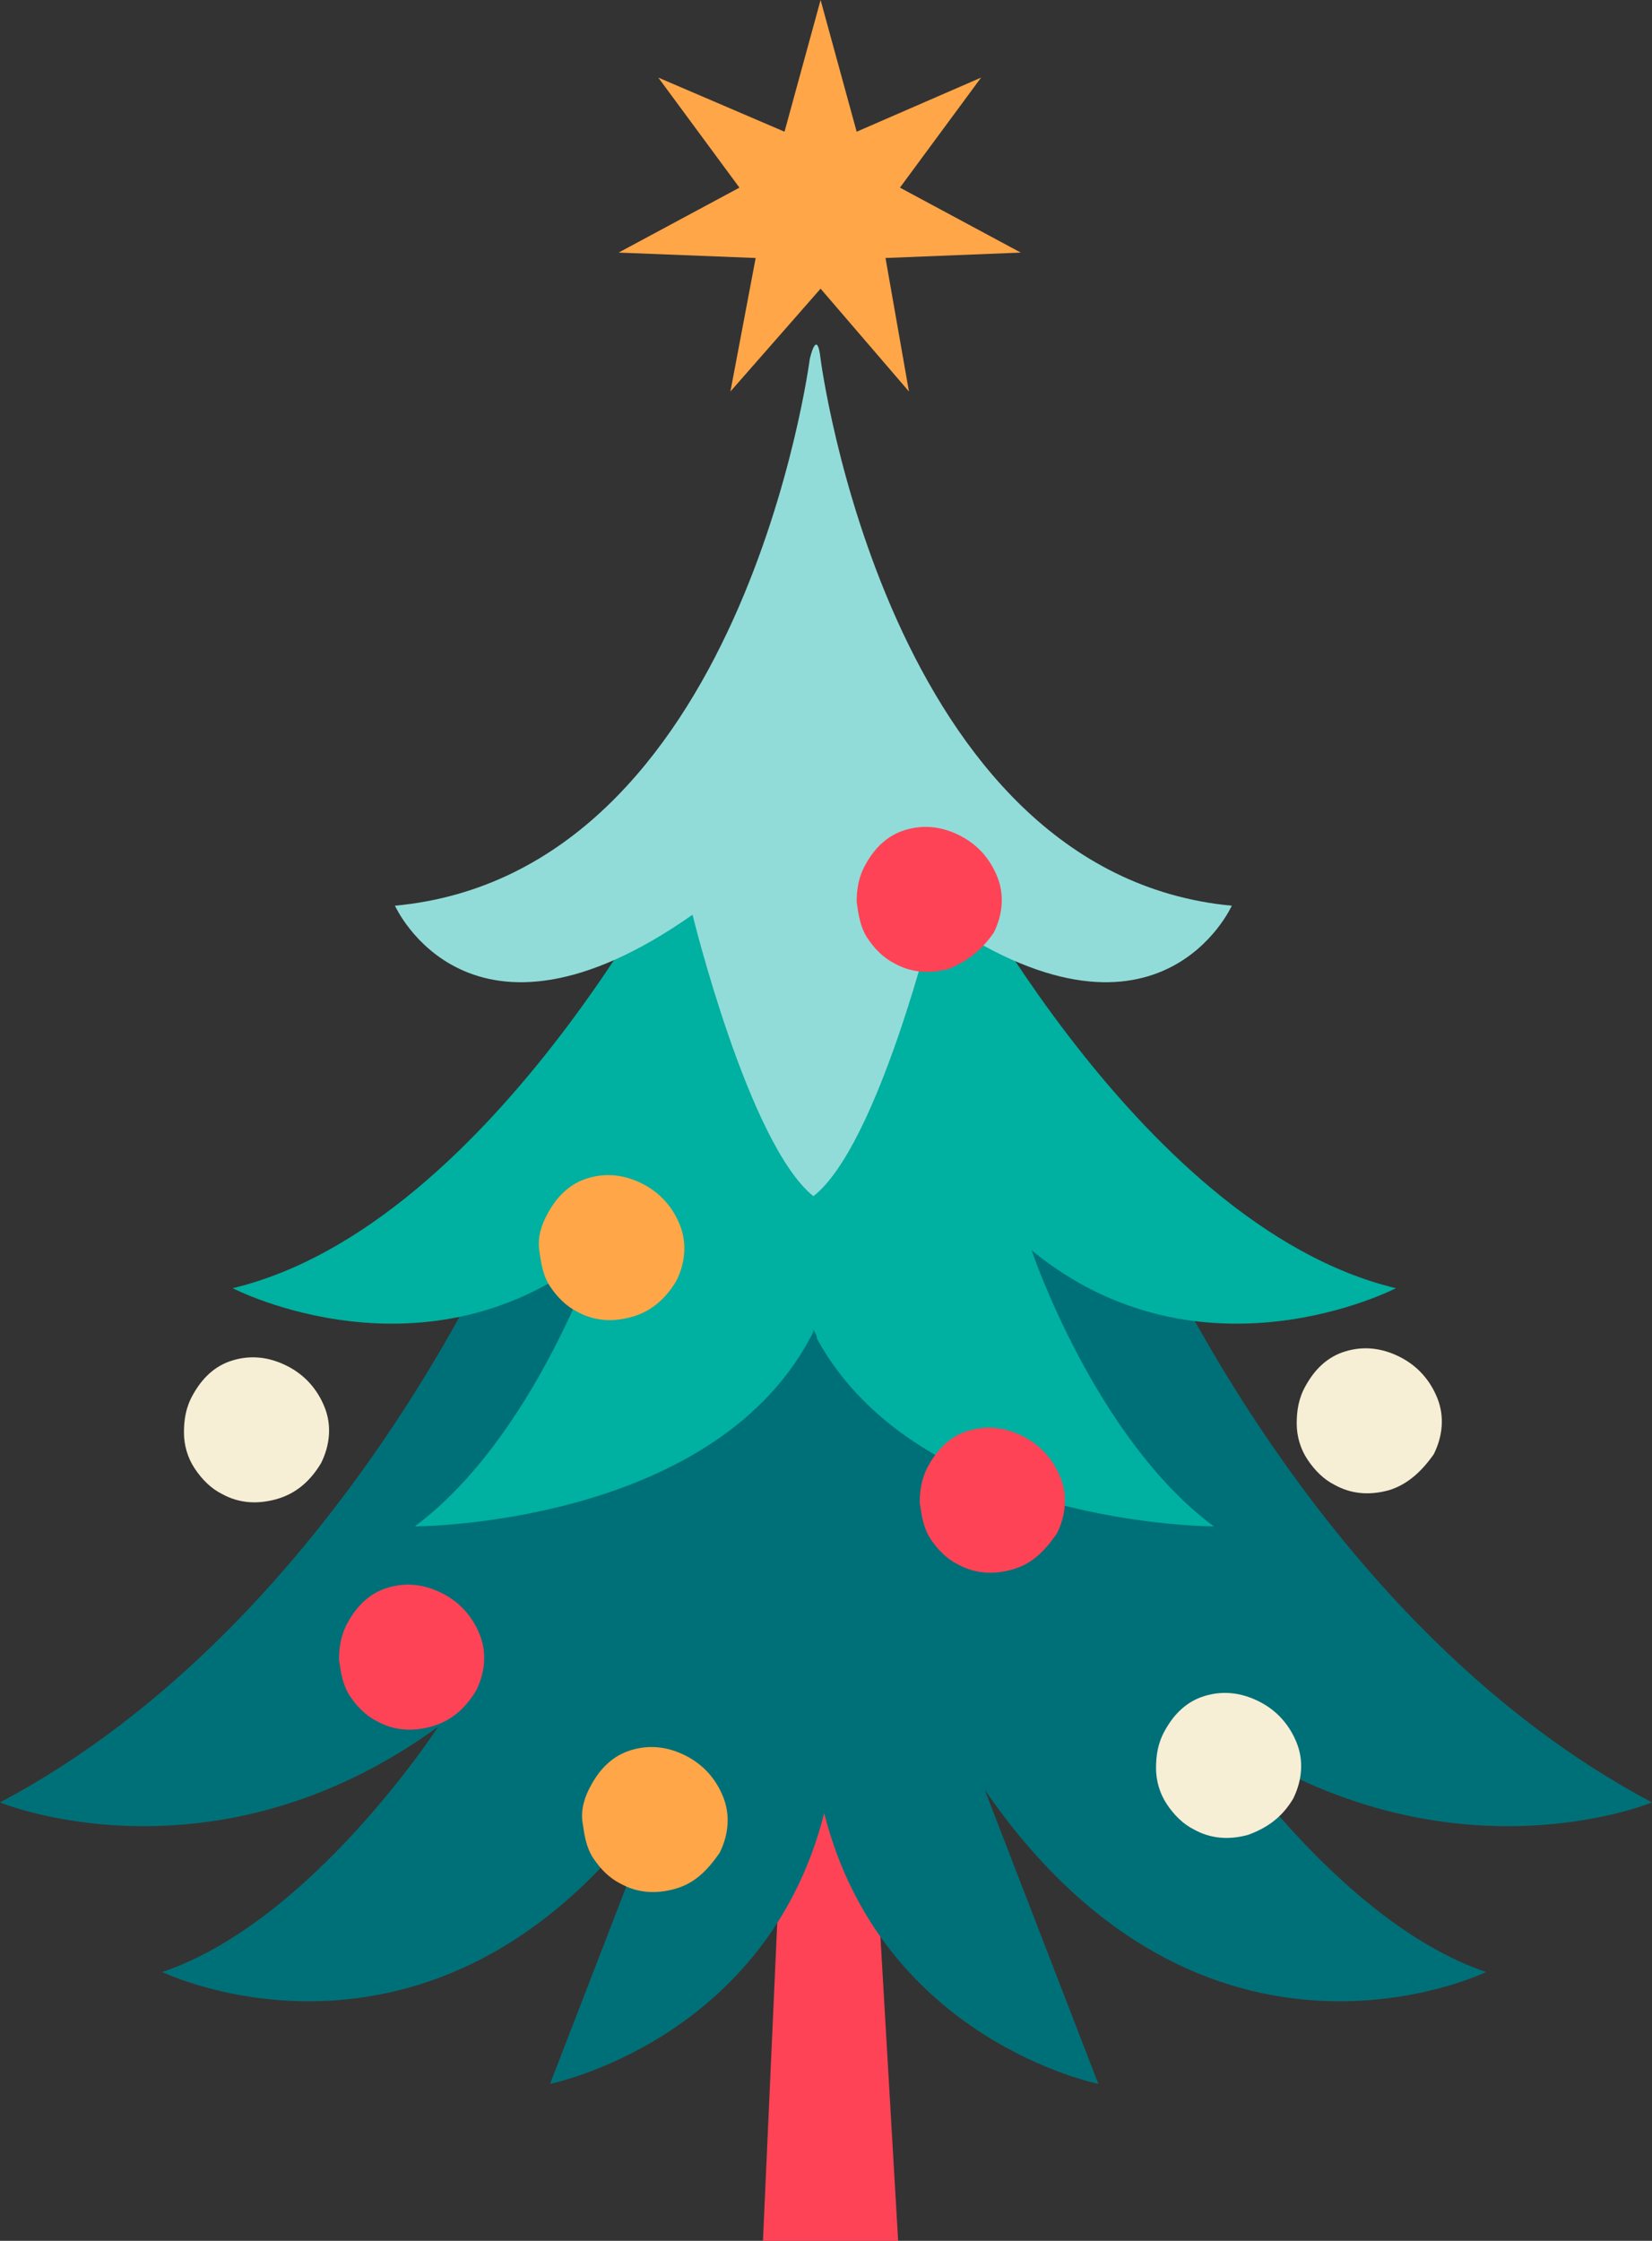 <?xml version="1.0" encoding="UTF-8"?> <!-- Generator: Adobe Illustrator 21.0.0, SVG Export Plug-In . SVG Version: 6.00 Build 0) --> <svg xmlns="http://www.w3.org/2000/svg" xmlns:xlink="http://www.w3.org/1999/xlink" id="Layer_1" x="0px" y="0px" viewBox="0 0 91.6 124.2" style="enable-background:new 0 0 91.6 124.2;" xml:space="preserve"><rect x="0" y="0" width="91.6" height="124.2" fill="#333333" stroke="none"/> <style type="text/css"> .st0{clip-path:url(#SVGID_2_);fill:#FF4356;} .st1{clip-path:url(#SVGID_2_);fill:#007078;} .st2{clip-path:url(#SVGID_2_);fill:#00B0A0;} .st3{clip-path:url(#SVGID_2_);fill:#91DCD9;} .st4{clip-path:url(#SVGID_2_);fill:#FFA648;} .st5{clip-path:url(#SVGID_2_);fill:#F6EED5;} </style> <g> <defs> <rect id="SVGID_1_" width="91.6" height="124.2"></rect> </defs> <clipPath id="SVGID_2_"> <use xlink:href="#SVGID_1_" style="overflow:visible;"></use> </clipPath> <path class="st0" d="M46.7,79.6c-0.8,0.1-1.6,0.1-2.4,0.2l-2,44.5l7.5-0.1l-2.6-44.6C47.1,79.5,46.9,79.5,46.7,79.6"></path> <path class="st1" d="M91.6,99.9c-19.1-10.1-28.5-33-28.5-33L46.4,51.6c0,0-0.3,2.6-0.6,6.6c-0.3-4-0.6-6.6-0.6-6.6L28.5,66.9 c0,0-9.4,22.9-28.5,33c0,0,11.8,4.9,24.3-4.2c0,0-7,10.8-15.3,13.6c0,0,15.6,7.6,27.8-10.1l-6.3,16.3c0,0,12-2.4,15.2-15 c3.2,12.6,15.2,15,15.2,15l-6.3-16.3c12.2,17.7,27.8,10.1,27.8,10.1c-8.3-2.8-15.3-13.6-15.3-13.6C79.8,104.8,91.6,99.9,91.6,99.9"></path> <path class="st2" d="M77.4,71.4C62.8,67.9,52,46,52,46l-5.6-4.9c0,0-0.6,2.1-1.3,5.2c-0.7-3.2-1.3-5.2-1.3-5.2L38.3,46 c0,0-10.8,21.9-25.4,25.4c0,0,10.8,5.6,20.2-2.1c0,0-3.5,10.4-10.1,15.3c0,0,16.3,0,21.9-10.4c0.1-0.2,0.2-0.3,0.2-0.5 c0.1,0.2,0.2,0.3,0.2,0.5C51,84.6,67.3,84.6,67.3,84.6c-6.6-4.9-10.1-15.3-10.1-15.3C66.6,77,77.4,71.4,77.4,71.4"></path> <path class="st3" d="M45.5,19.9c-0.2-1.8-0.6,0-0.6,0s-3.7,28.5-23,30.3c0,0,4.1,9.2,16.5,0.5c0,0,3.1,12.7,6.7,15.6v0c0,0,0,0,0,0 c0,0,0,0,0,0v0c3.6-2.8,6.7-15.6,6.7-15.6c12.4,8.7,16.5-0.5,16.5-0.5C49.2,48.4,45.5,19.9,45.5,19.9"></path> <polygon class="st4" points="45.5,16 40.5,21.7 41.9,14.3 34.3,14 41,10.4 36.5,4.3 43.5,7.3 45.5,0 47.5,7.3 54.4,4.3 49.9,10.4 56.6,14 49.1,14.3 50.4,21.7 "></polygon> <path class="st0" d="M23.9,95.7c-1.1,0.3-2.1,0.2-3-0.3c-0.6-0.3-1.1-0.8-1.5-1.4c-0.4-0.6-0.5-1.3-0.6-2c0-0.7,0.1-1.4,0.5-2.1 c0.5-0.9,1.2-1.6,2.2-1.9c1-0.3,2-0.2,3,0.3c1,0.5,1.7,1.3,2.1,2.3c0.4,1,0.3,2.1-0.2,3.1C25.8,94.7,25,95.4,23.9,95.7"></path> <path class="st4" d="M37.4,104.7c-1.1,0.3-2.1,0.2-3-0.3c-0.6-0.3-1.1-0.8-1.5-1.4c-0.4-0.6-0.5-1.3-0.6-2s0.1-1.4,0.5-2.1 c0.5-0.9,1.2-1.6,2.2-1.9c1-0.3,2-0.2,3,0.3c1,0.5,1.7,1.3,2.1,2.3c0.4,1,0.3,2.1-0.2,3.1C39.2,103.7,38.5,104.4,37.4,104.7"></path> <path class="st0" d="M56.1,87c-1.1,0.3-2.1,0.2-3-0.3c-0.6-0.3-1.1-0.8-1.5-1.4c-0.4-0.6-0.5-1.3-0.6-2c0-0.7,0.1-1.4,0.5-2.1 c0.5-0.9,1.2-1.6,2.2-1.9c1-0.3,2-0.2,3,0.3c1,0.5,1.7,1.3,2.1,2.3c0.4,1,0.3,2.1-0.2,3.1C57.9,86,57.2,86.7,56.1,87"></path> <path class="st5" d="M69.2,101.7c-1.1,0.3-2.1,0.2-3-0.3c-0.6-0.3-1.1-0.8-1.5-1.4c-0.4-0.6-0.6-1.3-0.6-2c0-0.7,0.1-1.4,0.5-2.1 c0.5-0.9,1.2-1.6,2.2-1.9c1-0.3,2-0.2,3,0.3c1,0.5,1.7,1.3,2.1,2.3c0.4,1,0.3,2.1-0.2,3.1C71.1,100.7,70.3,101.3,69.2,101.7"></path> <path class="st4" d="M35,73c-1.1,0.3-2.1,0.2-3-0.3c-0.6-0.3-1.1-0.8-1.5-1.4c-0.4-0.6-0.5-1.3-0.6-2s0.1-1.4,0.5-2.1 c0.5-0.9,1.2-1.6,2.2-1.9c1-0.3,2-0.2,3,0.3c1,0.5,1.7,1.3,2.1,2.3c0.4,1,0.3,2.1-0.2,3.1C36.9,72,36.1,72.7,35,73"></path> <path class="st0" d="M52.6,53.7c-1.1,0.3-2.1,0.2-3-0.3c-0.6-0.3-1.1-0.8-1.5-1.4c-0.4-0.6-0.5-1.3-0.6-2c0-0.7,0.1-1.4,0.5-2.1 c0.5-0.9,1.2-1.6,2.2-1.9c1-0.3,2-0.2,3,0.3c1,0.5,1.7,1.3,2.1,2.3c0.4,1,0.3,2.1-0.2,3.1C54.4,52.7,53.6,53.3,52.6,53.7"></path> <path class="st5" d="M77,82.6c-1.1,0.3-2.1,0.2-3-0.3c-0.6-0.3-1.1-0.8-1.5-1.4c-0.4-0.6-0.6-1.3-0.6-2s0.1-1.4,0.5-2.1 c0.5-0.9,1.2-1.6,2.2-1.9c1-0.3,2-0.2,3,0.3c1,0.5,1.7,1.3,2.1,2.3c0.4,1,0.3,2.1-0.2,3.1C78.8,81.6,78,82.3,77,82.6"></path> <path class="st5" d="M15.3,83.1c-1.1,0.3-2.1,0.2-3-0.3c-0.6-0.3-1.1-0.8-1.5-1.4c-0.4-0.6-0.6-1.3-0.6-2c0-0.7,0.1-1.4,0.5-2.1 c0.5-0.9,1.2-1.6,2.2-1.9c1-0.3,2-0.2,3,0.3c1,0.5,1.7,1.3,2.1,2.3c0.4,1,0.3,2.1-0.2,3.1C17.2,82.1,16.4,82.8,15.3,83.1"></path> </g> </svg> 